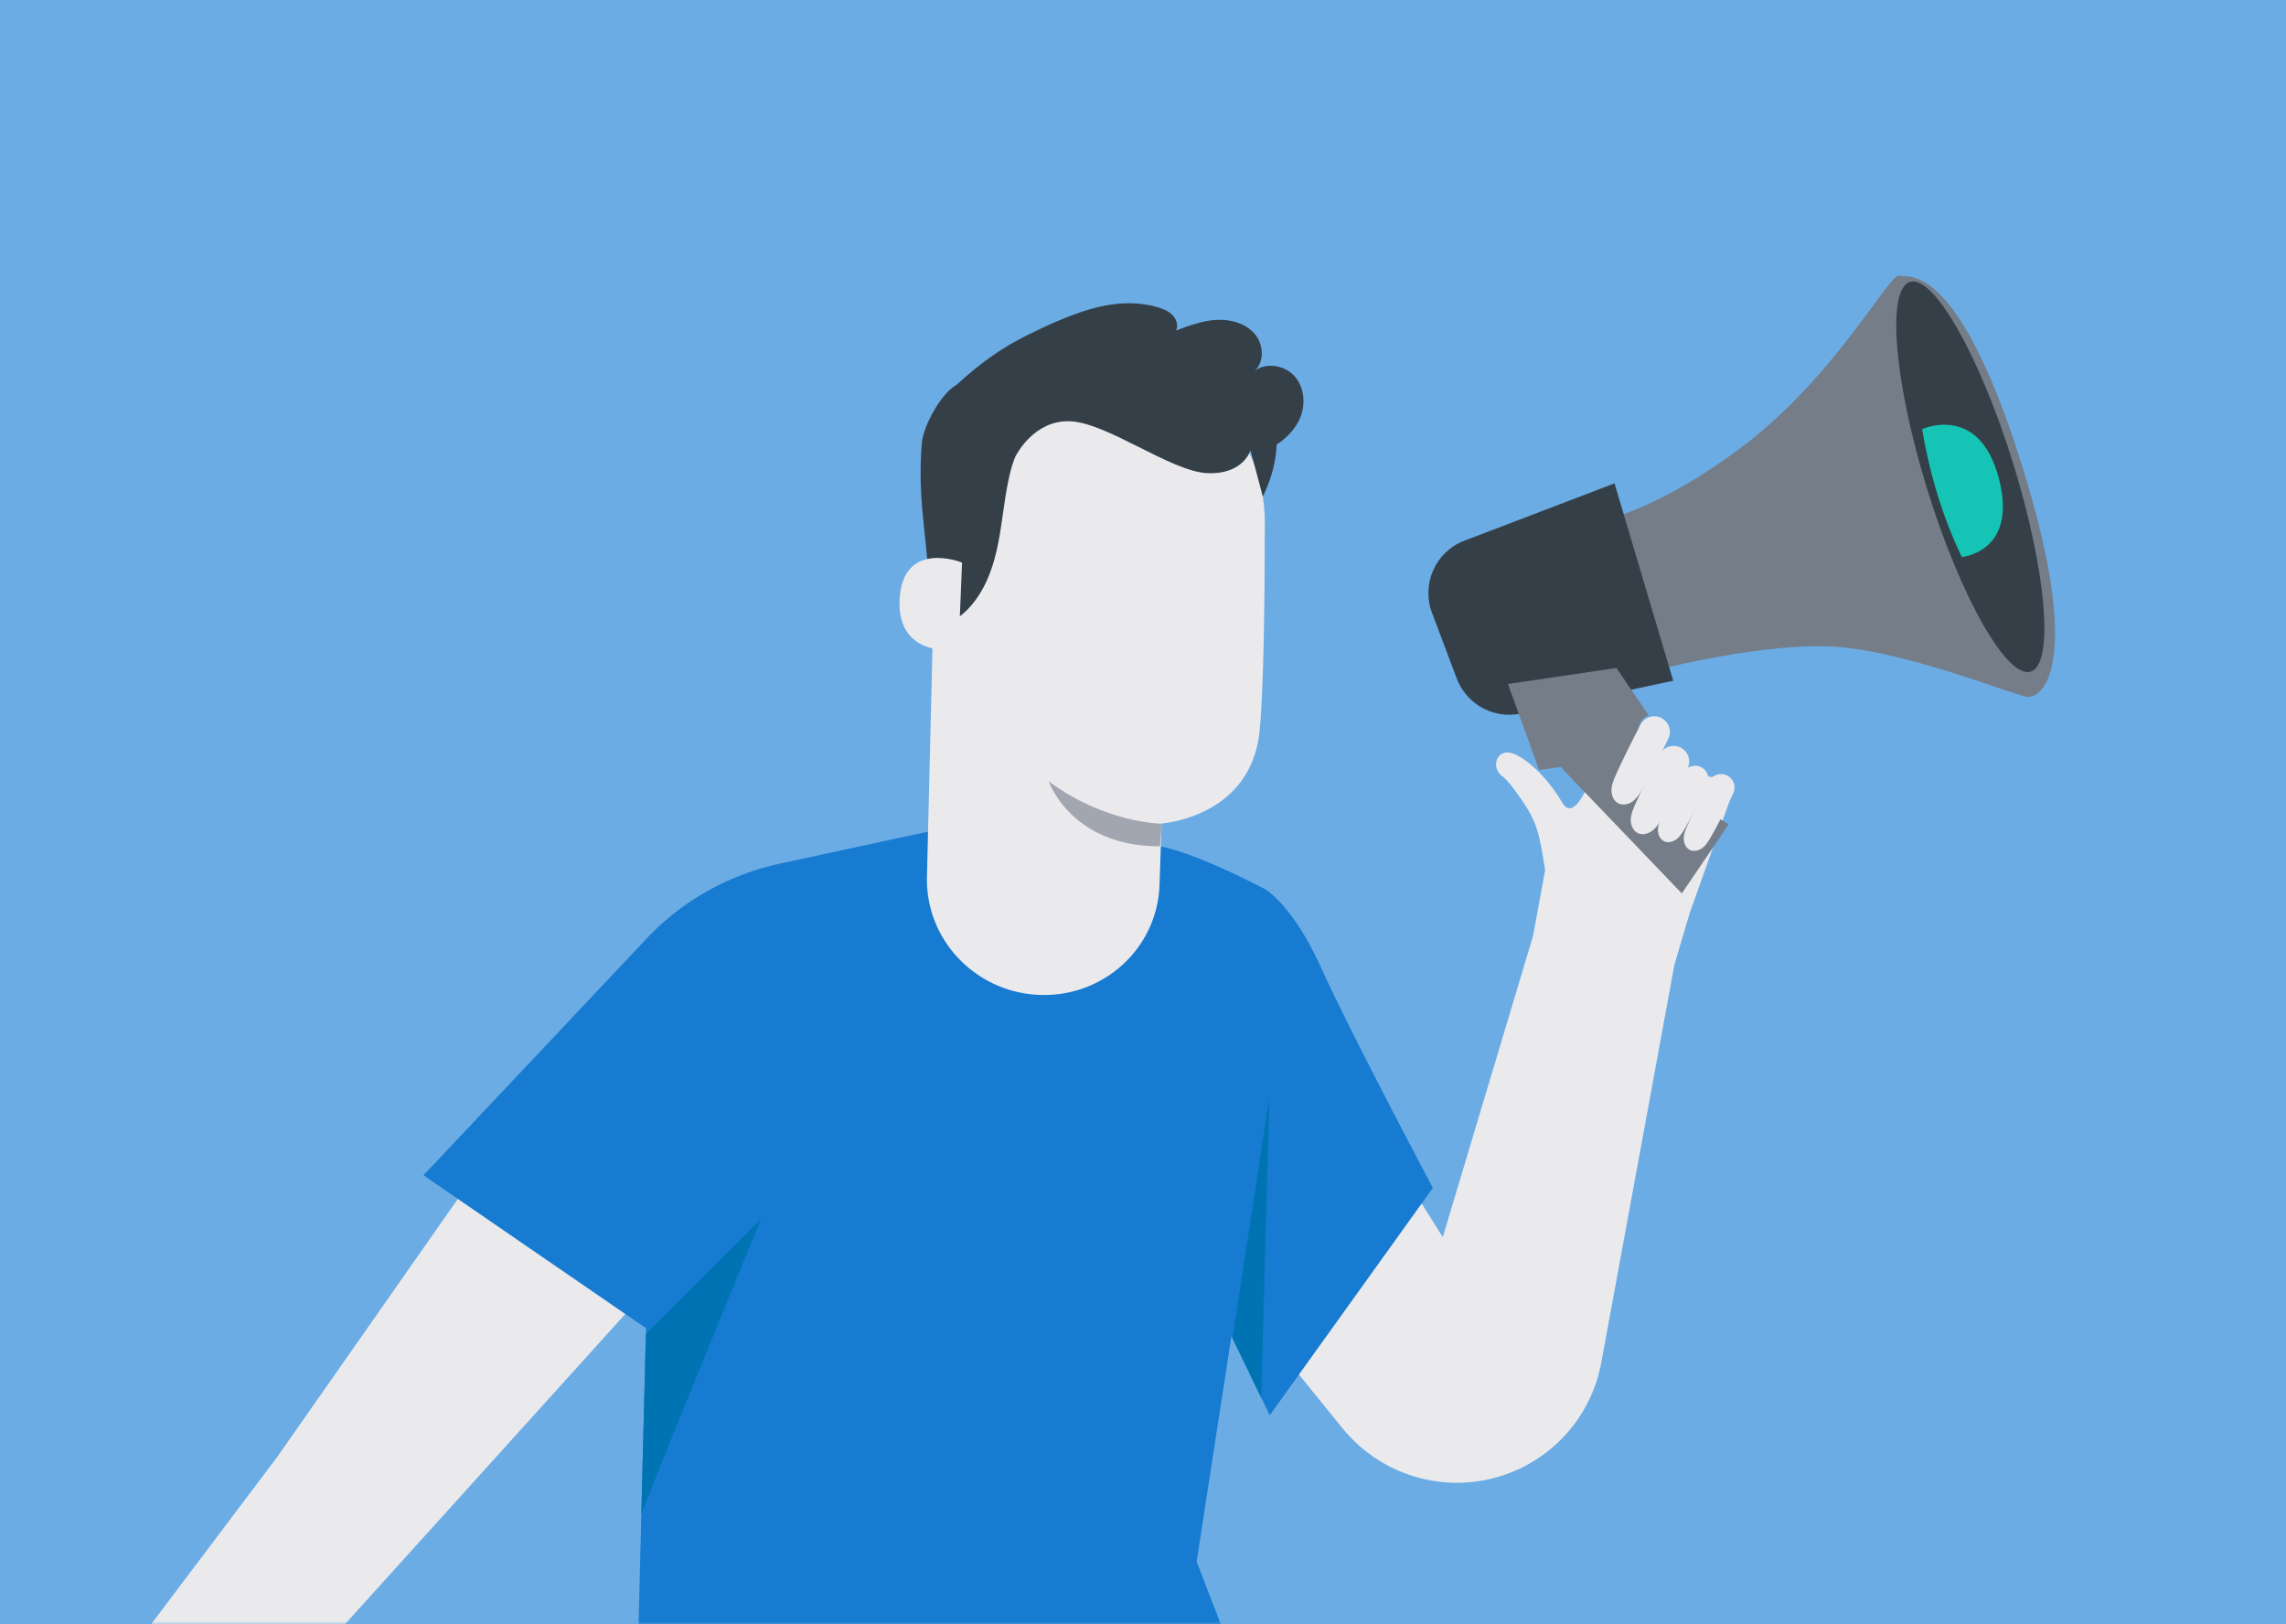 <svg xmlns="http://www.w3.org/2000/svg" xmlns:xlink="http://www.w3.org/1999/xlink" width="380" height="270" viewBox="0 0 380 270">
    <defs>
        <path id="xorez86bya" d="M0 0H380V270H0z"/>
    </defs>
    <g fill="none" fill-rule="evenodd">
        <g>
            <g>
                <g transform="translate(-530 -130) translate(530 130)">
                    <mask id="q4m71f8uqb" fill="#fff">
                        <use xlink:href="#xorez86bya"/>
                    </mask>
                    <use fill="#6CACE4" xlink:href="#xorez86bya"/>
                    <g mask="url(#q4m71f8uqb)">
                        <g>
                            <path fill="#EAEAED" d="M265.986 92.427c.16-1.756-1.068-3.332-2.86-3.674l-3.366.446-12.36-3.439c-2.302-.436-4.468 1.32-4.37 3.578.154 3.477-.633 13.017-3.64 10.224-.07-.065-.142-.117-.213-.18-4.27-4.193-9.023-6.043-10.79-5.674-1.723.359-2.01 2.565-.641 3.625.208.187.446.352.75.456.127.043.282.133.418.192 1.527.855 3.451 2.507 4.883 3.832 1.366 1.263 2.496 2.765 3.335 4.403.934 1.82 1.672 3.43 2.254 4.8l.893 11.094-1.538 52.23s-34.13-31.547-33.408-31.924l5.15 52.14 20.402 14.797c8.67 6.287 20.43 6.197 29.004-.219 6.707-5.021 10.369-13.125 9.699-21.47l-5.375-67.068.23-8.855 1.543-19.314zM90.952 177.6l-29.938 82.278L36.96 319.38l-20.144 8.214S.825 333.347 1.04 336.715c.215 3.369 4.463 2.33 4.463 2.33 1.11 4.977 7.9 1.685 12.638-.882 4.739-2.568 15.55-3.7 15.55-3.7-2.836 2.493-1.657 5.98.144 7.08 1.802 1.1 4.72-.554 6.62-2.852 1.901-2.298 7.076-3.637 12.78-6.083 5.703-2.447 6.167-10.344 6.167-10.344l62.653-122.421L90.952 177.6z" transform="rotate(15 120.403 194.134)"/>
                            <path fill="#167BD1" d="M209.063 199.315l9.557 11.072 16.41-43.526s-19.967-21.417-27.348-30.464c-7.316-8.967-12.463-10.282-12.463-10.282s-12.543-2.874-18.69-2.357l-30.31 3.737-30.049 15.429c-7.377 3.788-13.496 9.631-17.613 16.82l-26.141 48.52 42.315 14.985 18.817 78.019c3.404 11.664 6.427 22.683 17.708 27.445l71.766-78.178-9.847-13.516-4.112-37.704z" transform="rotate(15 120.403 194.134)"/>
                            <path fill="#0074B2" d="M122.005 253.41c-.179-.742 6.492-52.668 6.492-52.668l-13.55 23.408M204.877 159.29L216.472 207.899 209.314 199.607z" transform="rotate(15 120.403 194.134)"/>
                            <path fill="#747D88" d="M230.527 54.07s9.732-3.604 21.98-19.124C264.752 19.427 268.896.492 270.636.341c1.742-.15 8.807-4.696 27.49 24.519 18.68 29.214 14.028 37.24 11.163 37.577-2.867.335-23.017-2.384-34.946.665-11.929 3.052-26.634 11.512-26.634 11.512l-17.183-20.543z" transform="rotate(15 120.403 194.134)"/>
                            <path fill="#343F48" d="M210.144 74.55l4.7 6.552 2.105 2.935c2.888 4.026 8.426 5.09 12.603 2.42l22.252-11.365-17.916-29.164-21.636 15.66c-4.152 3.005-5.095 8.798-2.108 12.962" transform="rotate(15 120.403 194.134)"/>
                            <path fill="#747D88" d="M225.404 82.72l8.717 12.475 3.298-1.425 24.912 15.098 4.563-13.1s-14.021-3.865-17.122-8.24c-3.1-4.375-.42-5.833-.42-5.833l-7.207-6.21-16.74 7.236z" transform="rotate(15 120.403 194.134)"/>
                            <path fill="#343F48" d="M297.045 25.589c9.983 15.843 15.25 30.464 11.765 32.654-3.486 2.192-14.405-8.877-24.389-24.721-9.983-15.844-15.25-30.464-11.764-32.656 3.486-2.19 14.404 8.878 24.388 24.723" transform="rotate(15 120.403 194.134)"/>
                            <path fill="#15C4B4" d="M280.943 23.983s7.977-6.61 14.382 4.503c6.404 11.115-2.508 14.32-2.508 14.32-4.563-5.3-8.539-11.545-11.874-18.823" transform="rotate(15 120.403 194.134)"/>
                            <path fill="#EAEAED" d="M251.542 81.588c1.357.307 2.229 1.629 1.974 2.995-.49 2.618-1.299 6.732-1.999 9.258-.226.815-.477 1.647-.993 2.317-.518.67-1.366 1.15-2.198.998-.88-.16-1.518-.981-1.733-1.848-.213-.867-.086-1.775.053-2.657.383-2.434 1.131-6.106 1.796-9.103.312-1.398 1.701-2.275 3.1-1.96" transform="rotate(15 120.403 194.134)"/>
                            <path fill="#EAEAED" d="M255.914 85.514c1.358.307 2.229 1.629 1.974 2.995-.49 2.618-1.298 6.73-1.999 9.258-.226.815-.477 1.647-.994 2.317-.517.668-1.364 1.15-2.197.998-.88-.16-1.518-.981-1.732-1.848-.214-.867-.086-1.776.052-2.657.383-2.434 1.132-6.106 1.797-9.103.311-1.398 1.699-2.275 3.1-1.96" transform="rotate(15 120.403 194.134)"/>
                            <path fill="#EAEAED" d="M260.04 87.775c1.176.266 1.929 1.41 1.708 2.593-.423 2.267-1.124 5.828-1.73 8.017-.196.705-.414 1.426-.861 2.005-.448.58-1.182.995-1.902.865-.762-.138-1.316-.85-1.5-1.6-.186-.75-.075-1.538.045-2.3.33-2.109.98-5.288 1.556-7.883.27-1.21 1.471-1.97 2.684-1.697" transform="rotate(15 120.403 194.134)"/>
                            <path fill="#EAEAED" d="M264.572 87.998c1.182.267 1.94 1.417 1.718 2.606-.426 2.277-1.13 5.856-1.74 8.055-.197.709-.414 1.433-.864 2.014-.45.583-1.188 1-1.912.87-.765-.14-1.32-.855-1.507-1.608-.186-.754-.075-1.545.045-2.312.333-2.117.985-5.311 1.564-7.918.27-1.218 1.478-1.982 2.696-1.707M126.411 80.869l14.01 57.832c2.418 9.99 12.461 16.274 22.692 14.2 10.644-2.156 17.415-12.505 14.997-22.919l-2.313-9.96s14.162-4.813 11.742-19.168c-1.167-6.92-4.743-20.963-8.135-33.651C175.608 53 161.035 44.352 146.476 47.64c-14.994 3.56-24.068 18.587-20.065 33.228" transform="rotate(15 120.403 194.134)"/>
                            <path fill="#A1A6B0" d="M175.822 120.053s-9.07 2.37-19.95-1.937c0 0 6.359 9.511 20.657 5.641l-.707-3.704z" transform="rotate(15 120.403 194.134)"/>
                            <path fill="#343F48" d="M177.915 42.496c-2.035-1.345-5.136-1.08-6.632.839 1.207-1.952.252-4.708-1.673-5.98-1.925-1.272-4.496-1.268-6.697-.541-2.203.726-4.12 2.088-6 3.432.169-.893-.397-1.803-1.177-2.287-.78-.483-1.733-.617-2.655-.65-3.799-.143-7.535 1.193-10.782 3.144-3.246 1.953-6.887 4.961-9.687 7.497l.012.001c-2.923 2.581-5.794 6.004-8.622 10.468l-.109.11c-2.023 2.047-3.462 7.91-2.958 10.72 1.853 10.318 5.685 16.12 8.251 25.845.171.646.363 1.327.859 1.781 1.284 1.171 3.37-.021 4.422-1.402 2.557-3.356 3.24-7.76 3.11-11.948-.13-4.188-.988-8.327-1.16-12.513l-.012-.296c-.04-1.02-.017-2.12.105-3.212.139-.687 1.531-6.77 7.221-8.111 6.03-1.422 18.438 3.73 24.34 2.409 5.904-1.32 5.944-5.539 5.944-5.539l3.957 6.9s1.064-4.262 0-8.93c1.365-1.53 2.382-3.375 2.629-5.383.295-2.398-.65-5.009-2.686-6.354" transform="rotate(15 120.403 194.134)"/>
                            <path fill="#EAEAED" d="M132.535 86.72c-.267-.062-10.535-1.135-8.44 8.602 2.096 9.735 11.602 5.638 11.56 5.356-.043-.283-3.12-13.958-3.12-13.958" transform="rotate(15 120.403 194.134)"/>
                        </g>
                    </g>
                </g>
            </g>
        </g>
    </g>
</svg>
